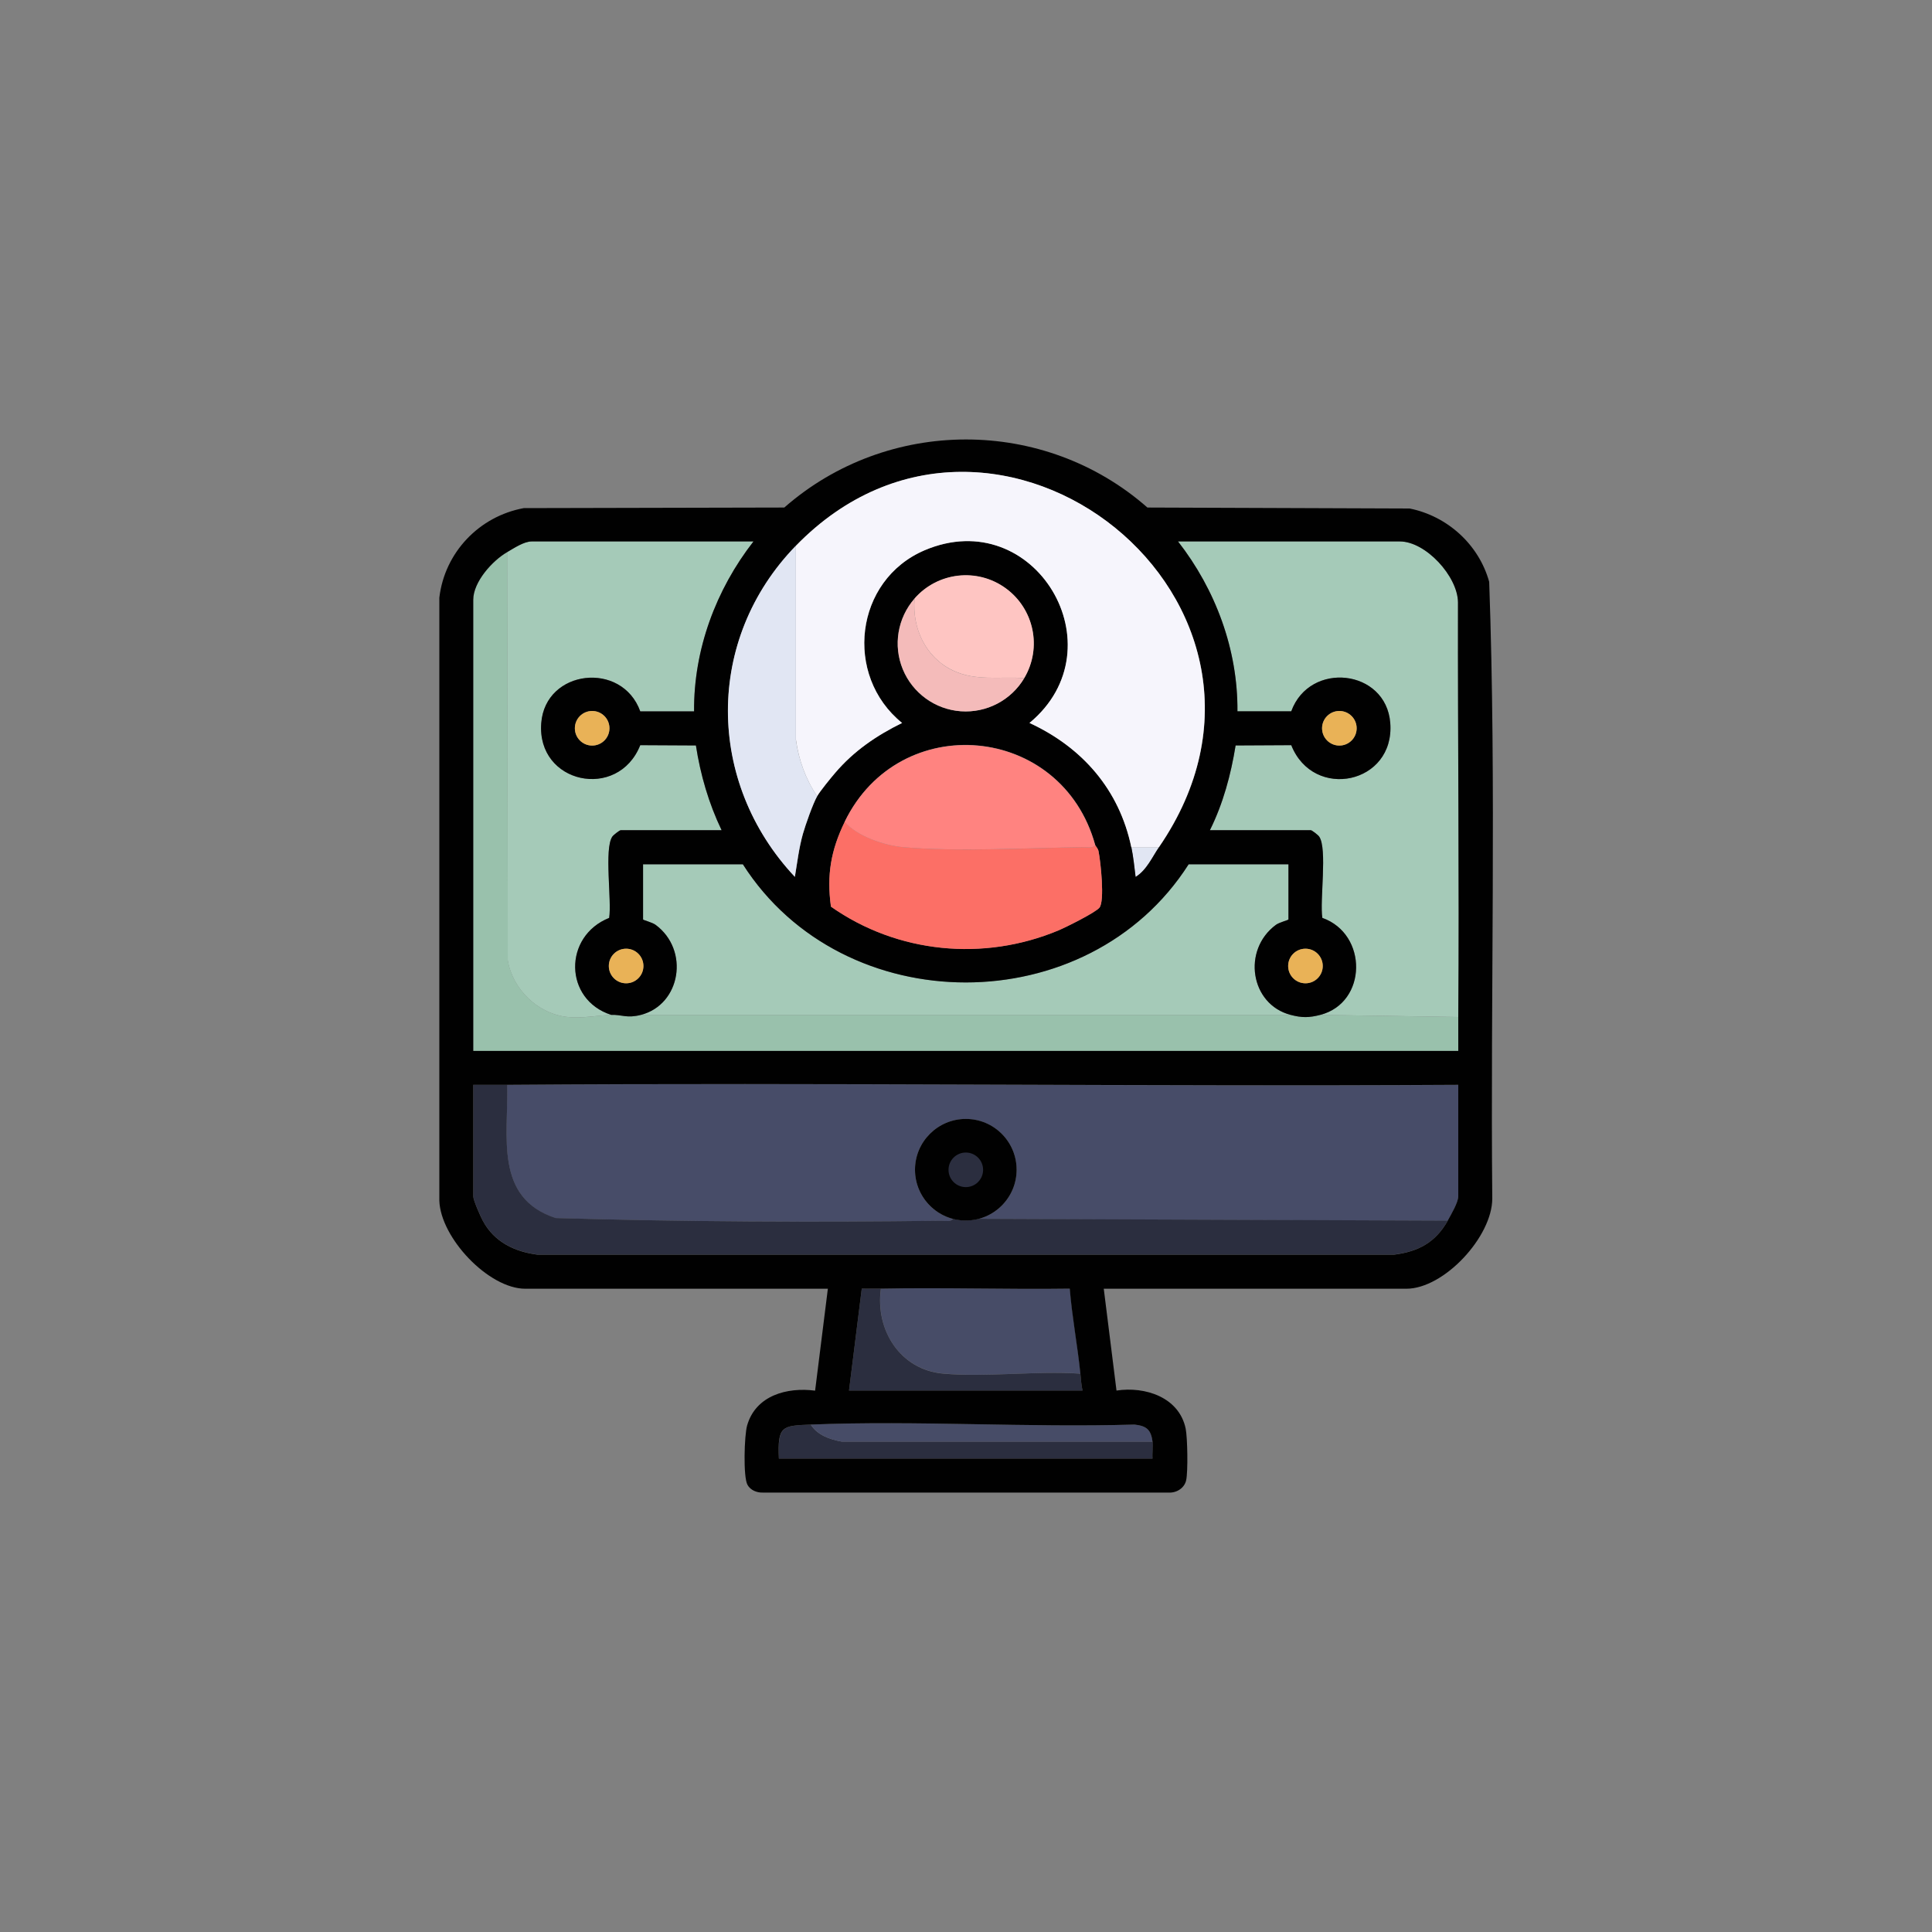 <?xml version="1.0" encoding="UTF-8"?>
<svg id="Layer_1" data-name="Layer 1" xmlns="http://www.w3.org/2000/svg" viewBox="0 0 200 200">
  <rect x="0" y="0" width="200" height="200" fill="#808080" stroke="none"/>
  <defs>
    <style>
      .cls-1 {
        fill: #010101;
      }

      .cls-2 {
        fill: #f6f5fc;
      }

      .cls-3 {
        fill: #fc6f66;
      }

      .cls-4 {
        fill: #a5cab8;
      }

      .cls-5 {
        fill: #ff8380;
      }

      .cls-6 {
        fill: #2b2e3f;
      }

      .cls-7 {
        fill: #e9b257;
      }

      .cls-8 {
        fill: #fec5c2;
      }

      .cls-9 {
        fill: #474c67;
      }

      .cls-10 {
        fill: #99c1ac;
      }

      .cls-11 {
        fill: #474c68;
      }

      .cls-12 {
        fill: #f4bbba;
      }

      .cls-13 {
        fill: #e1e6f3;
      }
    </style>
  </defs>
  <path class="cls-4" d="M150.96,105.28l-14.28-.22c4.88-1.27,4.93-8.36.21-10.04-.28-1.78.54-7.17-.33-8.42-.12-.17-.75-.66-.87-.66h-10.44c1.37-2.75,2.17-5.74,2.66-8.77l5.76-.03c2.31,5.78,10.75,4.02,10.25-2.3-.44-5.58-8.35-6.45-10.25-1.2h-5.57c.05-6.39-2.26-12.6-6.15-17.59h22.96c2.68,0,5.98,3.6,6.02,6.29-.03,14.31.14,28.63.03,42.93Z"/>
  <path class="cls-4" d="M52.51,57.15c.67-.38,1.72-1.1,2.53-1.1h22.96c-3.89,4.99-6.2,11.2-6.15,17.58h-5.57c-1.9-5.24-9.82-4.34-10.25,1.21-.49,6.3,7.95,8.07,10.25,2.3l5.76.03c.47,3.04,1.33,6,2.66,8.77h-10.44c-.12,0-.76.5-.87.66-.87,1.25-.04,6.64-.33,8.42-4.76,1.89-4.69,8.46.21,10.04-1.42.05-2.97.37-4.5.22-3.08-.31-5.71-2.86-6.21-5.88l-.06-42.25Z"/>
  <path class="cls-4" d="M66.35,105.06c4.13-1.07,5.05-6.71,1.52-9.32-.37-.27-1.3-.49-1.3-.56v-5.71h10.33c10.41,16.31,35.74,16.31,46.15,0h10.33v5.71c0,.07-.93.29-1.3.56-3.52,2.6-2.66,8.24,1.52,9.32h-67.24Z"/>
  <path class="cls-10" d="M52.51,57.15l.06,42.25c.49,3.02,3.13,5.57,6.21,5.88,1.53.16,3.09-.17,4.5-.22,1.1-.04,1.6.38,3.08,0h67.24c1.17.31,1.9.3,3.08,0l14.28.22c0,1.17,0,2.35,0,3.52H48.99v-46.7c0-1.87,1.99-4.07,3.52-4.94Z"/>
  <path class="cls-13" d="M119.97,87.7c-.69,1.01-1.27,2.37-2.42,3.08-.13-1.03-.23-2.06-.44-3.08h2.86Z"/>
  <g>
    <path class="cls-9" d="M91.19,133.4c6.51-.13,13.04.09,19.56,0,.25,2.94.8,5.86,1.1,8.79-4.58-.3-9.66.4-14.18,0s-7.07-4.51-6.47-8.8Z"/>
    <path class="cls-6" d="M83.93,147.47c.68,1.09,1.98,1.54,3.19,1.76h32.2c.07.54-.05,1.2,0,1.76h-38.68c-.15-3.37.32-3.4,3.3-3.52Z"/>
    <path class="cls-6" d="M91.19,133.4c-.6,4.29,1.99,8.41,6.47,8.8s9.6-.31,14.18,0c.06.59.09,1.17.22,1.76h-24.17s1.32-10.55,1.32-10.55c.66-.02,1.32.01,1.98,0Z"/>
    <path class="cls-9" d="M119.32,149.23h-32.2c-1.2-.21-2.5-.67-3.19-1.76,11.06-.44,22.42.33,33.51,0,1.23.14,1.7.5,1.87,1.76Z"/>
  </g>
  <g>
    <path class="cls-11" d="M52.51,112.31c32.81-.25,65.64.19,98.45,0v11.54c0,.64-.78,1.95-1.1,2.53l-48.56-.19c2.56-.67,4.23-3.13,3.9-5.76s-2.57-4.59-5.22-4.6-4.88,1.97-5.22,4.59,1.33,5.09,3.89,5.76c-.22.34-.83.19-1.2.2-13.29.16-26.7.1-39.94-.28-6.37-2.08-4.89-8.5-5.01-13.78Z"/>
    <path class="cls-6" d="M52.51,112.31c.12,5.29-1.37,11.7,5.01,13.78,13.24.39,26.65.45,39.94.28.37,0,.98.14,1.2-.2.87.23,1.78.23,2.65,0l48.56.19c-1.26,2.25-3.03,3.2-5.6,3.52H55.69c-2.41-.3-4.54-1.32-5.71-3.52-.24-.46-.99-2.14-.99-2.53v-11.54c1.17,0,2.35,0,3.52,0Z"/>
    <g>
      <path class="cls-1" d="M105.24,121.09c0-2.91-2.36-5.26-5.26-5.26s-5.26,2.36-5.26,5.26,2.36,5.26,5.26,5.26,5.26-2.36,5.26-5.26ZM101.77,121.1c0-.99-.8-1.79-1.79-1.79s-1.79.8-1.79,1.79.8,1.79,1.79,1.79,1.79-.8,1.79-1.79Z"/>
      <circle class="cls-6" cx="99.98" cy="121.1" r="1.79"/>
    </g>
  </g>
  <path class="cls-1" d="M114.26,133.4l1.32,10.55c2.95-.45,6.48.68,7.16,3.94.19.93.25,4.46.05,5.35-.18.81-1,1.32-1.81,1.27h-41.99c-.63.03-1.3-.24-1.61-.8-.46-.82-.33-5.12-.04-6.14.89-3.12,4.14-3.99,7.04-3.61l1.32-10.55h-31.32c-3.8,0-8.78-5.27-8.9-9.12v-62.42c.55-4.68,4.12-8.42,8.74-9.27l26.97-.06c10.7-9.38,26.89-9.41,37.59,0l27.15.1c3.91.79,7.16,3.73,8.23,7.59.76,21.21.12,42.57.32,63.84,0,3.95-4.99,9.34-8.9,9.34h-31.32ZM82.4,56.49c-9.42,9.68-9.31,24.48-.11,34.28.25-1.49.42-2.98.83-4.44.27-.94,1.03-3.11,1.48-3.91.28-.51,1.43-1.91,1.87-2.42,1.94-2.27,4.26-3.85,6.92-5.16-6.07-4.91-4.92-14.79,2.34-17.88,11.39-4.84,20.26,10.08,10.85,17.88,5.47,2.52,9.3,6.9,10.54,12.86.21,1.02.31,2.05.44,3.08,1.15-.71,1.72-2.06,2.42-3.08,17.36-25.3-16.92-52.44-37.58-31.21ZM52.51,57.15c-1.53.88-3.52,3.08-3.52,4.94v46.7h101.97c0-1.17,0-2.35,0-3.52.11-14.31-.06-28.63-.03-42.93-.04-2.69-3.34-6.29-6.02-6.29h-22.96c3.89,4.99,6.2,11.2,6.15,17.58h5.57c1.91-5.24,9.82-4.37,10.25,1.21.49,6.32-7.95,8.08-10.25,2.3l-5.76.03c-.49,3.03-1.29,6.01-2.66,8.77h10.44c.12,0,.76.5.87.66.87,1.25.04,6.64.33,8.42,4.72,1.67,4.67,8.77-.21,10.04-1.17.3-1.9.31-3.08,0-4.18-1.09-5.04-6.72-1.52-9.32.37-.27,1.3-.49,1.3-.56v-5.71h-10.33c-10.41,16.31-35.74,16.31-46.15,0h-10.33v5.71c0,.07.93.29,1.3.56,3.53,2.61,2.61,8.25-1.52,9.32-1.48.38-1.98-.04-3.08,0-4.91-1.58-4.97-8.14-.21-10.04.28-1.78-.54-7.17.33-8.42.12-.17.75-.66.87-.66h10.44c-1.33-2.77-2.19-5.73-2.66-8.77l-5.76-.03c-2.3,5.78-10.75,4-10.25-2.3.43-5.55,8.36-6.45,10.25-1.2h5.57c-.05-6.39,2.26-12.6,6.15-17.59h-22.96c-.81,0-1.86.71-2.53,1.1ZM94.67,61.96c-1.76,2.01-2.23,4.85-1.22,7.32s3.34,4.16,6.01,4.35,5.21-1.14,6.57-3.44c1.85-3.13,1.02-7.16-1.93-9.29s-7.03-1.67-9.43,1.06ZM63.09,75.39c0-.99-.8-1.79-1.79-1.79s-1.79.8-1.79,1.79.8,1.79,1.79,1.79,1.79-.8,1.79-1.79ZM140.44,75.39c0-.99-.8-1.79-1.79-1.79s-1.79.8-1.79,1.79.8,1.79,1.79,1.79,1.79-.8,1.79-1.79ZM87.45,85.06c-1.42,2.92-1.88,5.5-1.43,8.79,6.87,4.83,15.79,5.7,23.55,2.46.78-.32,3.82-1.84,4.24-2.35.57-.68.12-4.78-.09-5.85-.06-.3-.31-.5-.34-.64-3.46-12.56-20.25-14.09-25.93-2.42ZM66.6,100c0-.99-.8-1.79-1.79-1.79s-1.79.8-1.79,1.79.8,1.79,1.79,1.79,1.79-.8,1.79-1.79ZM136.93,100c0-.99-.8-1.79-1.79-1.79s-1.79.8-1.79,1.79.8,1.79,1.79,1.79,1.79-.8,1.79-1.79ZM149.86,126.37c.32-.58,1.1-1.89,1.1-2.53v-11.54c-32.81.19-65.64-.25-98.45,0-1.17,0-2.35,0-3.52,0v11.54c0,.39.74,2.07.99,2.53,1.17,2.2,3.3,3.22,5.71,3.52h88.58c2.57-.32,4.34-1.28,5.6-3.52ZM91.19,133.4c-.66.01-1.32-.01-1.98,0l-1.32,10.55h24.17c-.13-.58-.16-1.17-.22-1.76-.3-2.93-.86-5.85-1.1-8.79-6.51.09-13.05-.13-19.56,0ZM83.93,147.47c-2.98.12-3.45.14-3.3,3.52h38.68c-.05-.56.07-1.22,0-1.76-.17-1.25-.63-1.62-1.87-1.76-11.1.33-22.45-.44-33.51,0Z"/>
  <path class="cls-2" d="M119.97,87.7h-2.86c-1.25-5.96-5.07-10.33-10.54-12.86,9.41-7.79.54-22.72-10.85-17.88-7.26,3.09-8.41,12.97-2.34,17.88-2.66,1.31-4.98,2.89-6.92,5.16-.44.51-1.58,1.91-1.87,2.42-1.18-1.74-1.91-3.75-2.19-5.83v-20.1c20.66-21.24,54.93,5.9,37.57,31.21Z"/>
  <path class="cls-3" d="M113.38,87.48c.04.13.28.34.34.64.22,1.07.66,5.17.09,5.85-.43.51-3.47,2.02-4.24,2.35-7.76,3.24-16.68,2.37-23.55-2.46-.46-3.28,0-5.87,1.43-8.79,1.25,1.5,4.12,2.46,6.05,2.63,5.57.5,12.94.08,18.68,0,.37,0,.98.14,1.21-.22Z"/>
  <path class="cls-5" d="M113.38,87.48c-.23.36-.83.22-1.21.22-5.74.07-13.11.49-18.68,0-1.93-.17-4.8-1.13-6.05-2.63,5.68-11.67,22.48-10.14,25.93,2.42Z"/>
  <path class="cls-13" d="M84.59,82.42c-.45.8-1.21,2.96-1.48,3.91-.41,1.46-.58,2.95-.83,4.44-9.2-9.8-9.31-24.6.11-34.28v20.1c.29,2.08,1.02,4.09,2.2,5.83Z"/>
  <path class="cls-8" d="M106.04,70.19c-2.66-.17-5.06.34-7.42-.8-2.8-1.34-4.22-4.37-3.94-7.44,2.4-2.74,6.49-3.2,9.43-1.06s3.78,6.16,1.93,9.29Z"/>
  <path class="cls-12" d="M106.04,70.19c-1.36,2.3-3.91,3.63-6.57,3.44s-4.99-1.88-6.01-4.35-.54-5.31,1.22-7.32c-.28,3.06,1.14,6.1,3.94,7.44,2.37,1.13,4.76.62,7.42.8Z"/>
  <circle class="cls-7" cx="61.3" cy="75.39" r="1.79"/>
  <circle class="cls-7" cx="138.65" cy="75.39" r="1.79"/>
  <circle class="cls-7" cx="64.82" cy="100" r="1.79"/>
  <circle class="cls-7" cx="135.14" cy="100" r="1.79"/>
</svg>